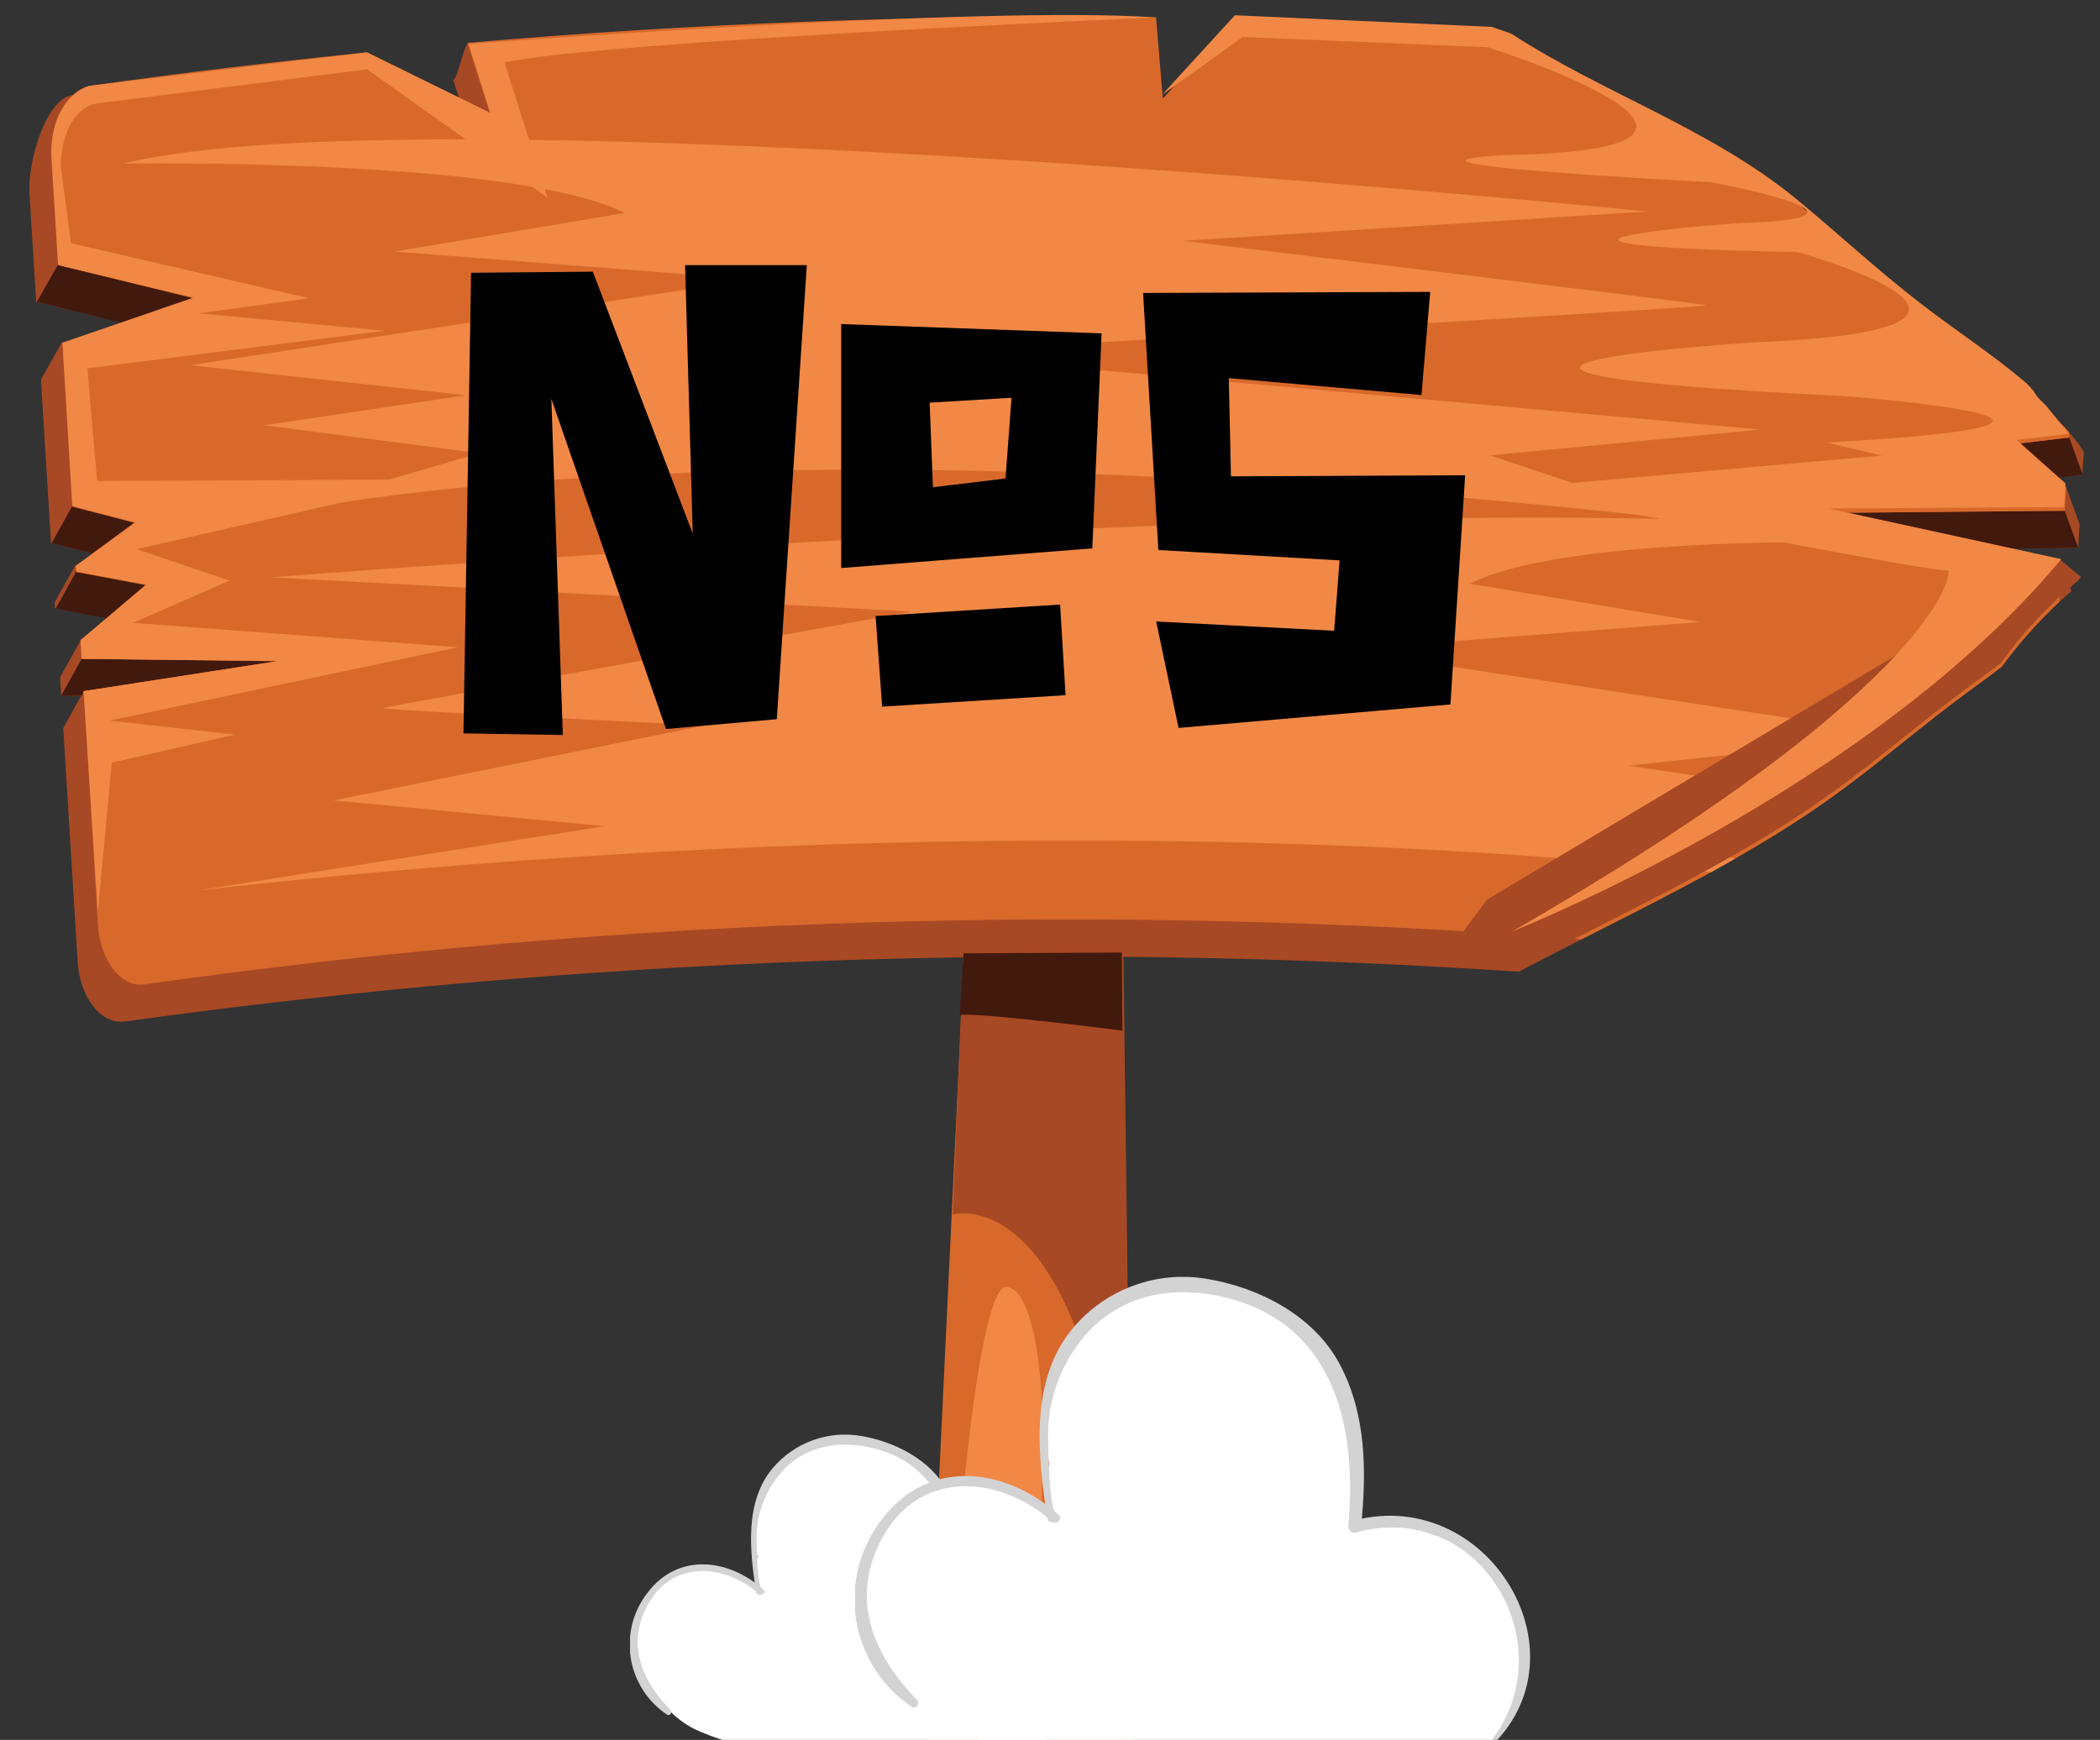 <svg width="327" height="271" viewBox="0 0 327 271" fill="none" xmlns="http://www.w3.org/2000/svg">
<rect x="0" y="0" width="327" height="271" fill="#333333" stroke="none"/>
<g clip-path="url(#clip0_249_1154)">
<path d="M176.499 271.586H144.252L152.732 94.331L174 92.658L176.499 271.586Z" fill="#D8692B"/>
<path d="M176.499 271.585L174.49 113.904L151.4 114.641L148.352 189.188C148.352 189.188 175.238 181.057 176.499 271.585Z" fill="#A74924"/>
<path d="M162.262 231.082C161.514 250.023 166.747 266.238 162.998 266.086C159.249 265.934 147.931 270.309 148.69 251.368C149.45 232.427 152.93 200.278 156.691 200.43C160.452 200.582 163.021 212.153 162.262 231.082Z" fill="#F18845"/>
<path d="M285.573 123.929C292.698 118.794 299.296 112.991 306.374 107.808C308.208 106.463 309.971 105.176 311.665 103.877C314.834 99.552 318.478 95.596 322.527 92.084C322.001 90.4 321.359 87.744 321.02 87.685C312.109 85.86 297.509 85.626 290.21 85.626L323.601 85.334C323.671 84.164 323.753 82.889 323.823 81.672L321.733 75.904L316.08 74.886L324.255 73.927C324.337 72.757 324.407 71.587 324.477 70.417C322.807 67.457 319.805 65.106 317.563 62.696C317.08 62.201 316.685 61.628 316.395 60.999C310.953 56.203 304.879 52.307 299.098 47.873C292.417 42.737 286.251 36.958 279.78 31.635C268.101 22.1 254.226 16.823 241.355 9.488C225.004 9.231 208.653 9.184 192.231 8.798L180.739 21.117L179.676 8.494C143.984 8.049 108.56 3.884 72.903 6.844C72.225 6.902 71.268 12.378 70.567 12.436L74.071 23.352L54.554 13.922C40.049 15.361 25.753 12.752 11.271 14.799C7.346 15.338 4.263 24.674 4.602 30.348C4.94 36.022 5.279 41.474 5.629 47.031L27.143 52.178L9.624 53.348L6.377 59.116C6.891 67.602 7.413 76.084 7.942 84.562L17.928 87.112L11.726 88.06L8.514 93.828C8.514 94.132 8.514 94.436 8.573 94.752L19.621 96.776L12.555 99.724L9.355 105.492L9.53 108.393H12.625L9.846 113.412L12.088 149.75C12.439 155.424 15.732 159.589 19.435 159.109C91.335 149.119 164.068 146.52 236.496 151.352C252.953 142.672 270.448 134.833 285.573 123.929Z" fill="#A74924"/>
<path d="M5.735 47.03L8.993 41.274L30.145 46.41L18.967 50.294L5.735 47.03Z" fill="#42190D"/>
<path d="M8.035 84.597L11.259 78.829L20.93 81.333L14.412 86.211L8.035 84.597Z" fill="#42190D"/>
<path d="M8.666 94.787L11.878 89.019L22.752 91.055L16.69 96.331L8.666 94.787Z" fill="#42190D"/>
<path d="M12.707 102.625L9.507 108.381L12.731 108.37L13.011 107.668L43.261 102.953L12.707 102.625Z" fill="#42190D"/>
<path d="M322.2 68.159L324.302 73.915L320.039 74.488L314.118 69.107L322.2 68.159Z" fill="#42190D"/>
<path d="M323.601 85.322L321.511 79.555L284.312 79.894L310.404 85.486L323.601 85.322Z" fill="#42190D"/>
<path d="M285.573 123.929C292.698 118.793 299.296 112.991 306.374 107.808C308.208 106.462 309.971 105.176 311.665 103.877C314.344 100.229 317.355 96.838 320.658 93.745C320.775 91.722 320.903 89.698 321.02 87.674C309.422 85.263 284.323 79.894 284.323 79.894L321.511 79.554C321.581 78.384 321.662 77.121 321.733 75.892L314.118 69.107L322.2 68.148V67.305C320.693 65.656 318.965 64.147 317.528 62.626C317.045 62.131 316.65 61.557 316.36 60.929C310.917 56.133 304.844 52.237 299.063 47.803C292.382 42.667 286.216 36.887 279.745 31.564C265.893 20.251 248.935 14.94 234.195 5.066C234.055 4.972 233.95 4.867 233.833 4.773C220.091 3.907 206.286 3.303 192.418 2.96L181.066 15.361L180.015 2.726C144.268 2.242 108.525 3.56 72.786 6.68L76.29 17.595L57.112 8.166C42.84 9.601 28.583 11.317 14.342 13.313C10.488 13.852 7.65 18.917 7.989 24.591L9.052 41.275L30.145 46.457L9.729 53.477L11.271 78.923L21.081 81.473L11.831 88.188C11.831 88.493 11.831 88.797 11.89 89.112L22.752 91.148L12.555 99.724L12.731 102.625L43.284 102.953L13.034 107.632L15.242 143.97C15.592 149.644 18.816 153.809 22.471 153.329C96.588 142.853 171.623 140.5 246.249 146.31C259.703 139.489 273.403 132.704 285.573 123.929Z" fill="#D8692B"/>
<path d="M15.242 141.911L13.011 107.668L43.261 102.988L12.707 102.614L12.532 99.712L22.752 91.043L11.89 89.008L11.831 88.083L21.081 81.368L11.271 78.818L9.729 53.372L30.145 46.352L9.052 41.275L8.035 24.58C8.035 24.58 7.253 16.122 13.758 13.396L57.159 8.155L76.337 17.584L72.985 6.844C72.985 6.844 153.012 0.784 180.085 2.726C180.085 2.726 93.727 6.388 78.556 9.746L85.271 30.804L57.182 10.799L15.136 16.11C15.136 16.11 9.904 16.473 9.437 25.727L11.06 37.882L48.142 46.458L30.939 48.797L59.892 51.523L13.607 57.373L15.125 74.922L69.084 74.653L21.28 85.533L35.762 90.435L20.731 97.01L71.314 100.812L17.064 112.242L36.603 114.418L17.414 118.782L15.242 141.911Z" fill="#F18845"/>
<path d="M270.156 133.745L251.528 128.282L285.024 123.941L253.63 119.262L296.54 114.582L208.945 101.222L264.831 96.881L228.858 90.915C246.295 82.234 302.812 84.761 302.812 84.761C255.37 73.062 42.221 89.92 42.221 89.92L141.987 95.255C141.987 95.255 60.71 109.961 59.658 110.288C58.607 110.616 109.88 112.968 109.88 112.968L51.973 124.667L94.183 128.68L30.694 138.706C145.152 125.837 230.26 131.873 266.466 135.851C267.715 135.126 268.93 134.436 270.156 133.745Z" fill="#F18845"/>
<path d="M256.561 32.946C256.561 32.946 66.631 13.794 19.178 25.481C19.178 25.481 79.91 24.487 97.325 33.168L61.399 39.181L117.214 43.522L29.619 56.882L72.541 61.562L41.135 66.241L74.631 70.582L40.434 80.608C40.434 80.608 107.929 63.609 262.133 80.971L231.965 70.921L274.174 66.908L141.695 55.01C141.695 55.01 266.758 47.874 265.706 47.546C264.655 47.218 184.243 37.508 184.243 37.508L256.561 32.946Z" fill="#F18845"/>
<path d="M239.72 149.001C255.195 141.011 271.348 133.512 285.445 123.345C292.569 118.209 299.168 112.406 306.246 107.223C308.079 105.878 309.843 104.591 311.536 103.293C315.004 98.514 319.057 94.19 323.601 90.423C323.753 90.236 323.893 90.037 324.033 89.85L320.53 86.96L231.533 140.133L224.128 150.148L235.422 150.592C235.422 150.592 236.987 150.066 239.72 149.001Z" fill="#A74924"/>
<path d="M318.614 63.2C318.217 62.813 317.843 62.427 317.446 62.03C317.134 61.669 316.86 61.277 316.629 60.86C316.294 60.462 315.932 60.072 315.543 59.69C310.298 55.197 304.529 51.5 299.016 47.218C292.336 42.083 286.169 36.303 279.698 30.98C266.209 19.959 249.776 14.601 235.317 5.242C234.312 4.891 233.319 4.528 232.292 4.189L192.29 2.375L180.937 14.777L193.504 5.768L231.684 7.359C231.684 7.359 280.598 22.966 236.087 24.101C236.087 24.101 204.915 25.013 266.594 28.406C266.594 28.406 296.855 34.057 270.88 34.735C270.88 34.735 222.995 38.128 279.92 39.263C279.92 39.263 322.842 51.255 273.59 53.302C273.59 53.302 203.514 57.607 286.916 61.679C286.916 61.679 341.132 65.75 284.44 68.921L293.025 70.956L234.336 76.151C234.336 76.151 302.333 89.499 303.244 88.821C304.155 88.142 303.7 105.796 235.504 145.059C235.504 145.059 291.004 123.146 320.973 87.089L284.767 79.204L321.417 78.97L321.639 75.308L314.024 68.523L322.106 67.563C322.106 67.563 320.903 65.949 318.614 63.2Z" fill="#F18845"/>
<path d="M150.034 148.487L174.689 148.37L174.771 160.525C174.771 160.525 150.244 157.378 149.438 158.185L150.034 148.487Z" fill="#42190D"/>
<path d="M72.168 114.228L73.358 42.488L92.313 42.318L107.868 83.118L106.678 41.298H125.633L120.958 112.018L103.703 113.548L85.853 62.123L87.638 114.483L72.168 114.228ZM170.088 85.413L130.988 88.473V50.478L171.533 51.923L170.088 85.413ZM157.508 61.953L144.758 62.718L145.268 75.893L156.573 74.533L157.508 61.953ZM165.923 108.278L137.363 110.063L136.343 95.953L165.073 94.168L165.923 108.278ZM222.705 45.463L221.345 61.528L191.34 58.893L191.68 74.193L228.145 74.023L225.85 109.723L183.52 113.378L180.035 96.803L207.745 98.248L208.595 87.283L180.375 85.668L177.995 45.633L222.705 45.463Z" fill="black"/>
<g clip-path="url(#clip1_249_1154)">
<path d="M157.112 249.58C154.664 248.69 152.013 248.524 149.473 249.103C149.253 249.103 149.033 249.209 148.821 249.271H148.716C148.819 248.66 148.878 248.042 148.892 247.422C149.209 246.211 149.346 244.959 149.297 243.708C149.25 242.716 149.117 241.731 148.901 240.763C148.901 240.639 148.901 240.506 148.901 240.382C148.815 237.306 147.828 234.323 146.064 231.807C144.299 229.29 141.835 227.351 138.98 226.231C136.981 225.237 134.779 224.722 132.548 224.728C132.127 224.729 131.707 224.753 131.288 224.799C130.674 224.695 130.052 224.642 129.429 224.639C127.167 224.55 124.946 225.258 123.15 226.641C121.354 228.024 120.097 229.994 119.596 232.21C118.186 234.469 117.48 237.099 117.57 239.763C117.614 240.656 117.732 241.543 117.922 242.416C117.789 243.232 117.736 244.058 117.764 244.884C117.802 245.638 117.891 246.388 118.028 247.13C117.403 246.849 116.754 246.624 116.09 246.458L114.662 245.698C107.252 241.806 99.323 246.724 98.75 254.869C98.568 256.908 98.907 258.96 99.734 260.832C100.562 262.703 101.852 264.331 103.482 265.562C104.996 267.434 106.961 268.886 109.191 269.781C121.447 274.955 136.257 273.46 149.271 273.663C152.795 273.717 156.513 274.15 159.844 272.779C161.901 271.876 163.643 270.378 164.848 268.477C166.053 266.576 166.667 264.357 166.61 262.104C166.584 255.48 162.443 251.181 157.112 249.58Z" fill="white"/>
<path d="M161.518 272.355C173.985 263.157 163.28 244.425 148.98 248.184L149.764 248.785C150.328 243.169 150.302 237.42 147.588 232.326C144.945 227.373 139.35 224.534 134.037 223.658C131.528 223.229 128.952 223.459 126.558 224.327C124.165 225.195 122.036 226.671 120.38 228.611C115.852 233.918 116.777 241.692 117.737 248.016C117.762 248.095 117.805 248.166 117.863 248.225C117.922 248.283 117.993 248.327 118.072 248.352C118.195 248.352 118.31 248.352 118.433 248.405C118.865 248.467 119.314 247.954 118.9 247.6C113.526 242.806 105.684 241.745 100.865 248.033C99.744 249.454 98.93 251.093 98.472 252.846C98.015 254.599 97.925 256.428 98.209 258.218C98.492 260.008 99.142 261.719 100.118 263.243C101.094 264.768 102.374 266.073 103.878 267.075C104.31 267.349 104.759 266.73 104.415 266.368C99.799 261.645 97.481 255.843 101.032 249.678C104.944 242.886 112.997 243.664 118.222 248.281L118.689 247.476C117.878 247.343 117.808 240.401 117.808 239.162C117.892 235.928 118.983 232.801 120.927 230.221C124.407 225.551 129.843 224.233 135.359 225.418C146.945 227.904 149.412 238.473 148.451 248.785C148.451 248.881 148.472 248.976 148.515 249.063C148.557 249.149 148.618 249.225 148.694 249.284C148.769 249.343 148.858 249.384 148.952 249.403C149.046 249.422 149.143 249.42 149.235 249.395C162.848 245.707 171.641 262.909 161.403 272.293C161.403 272.293 161.403 272.382 161.447 272.355H161.518Z" fill="#D3D3D3"/>
</g>
<g clip-path="url(#clip2_249_1154)">
<path d="M223.153 238.987C219.419 237.62 215.374 237.366 211.501 238.254C211.165 238.254 210.829 238.417 210.506 238.512H210.345C210.502 237.574 210.592 236.626 210.614 235.675C211.098 233.815 211.306 231.894 211.232 229.973C211.16 228.451 210.957 226.939 210.627 225.453C210.627 225.263 210.627 225.059 210.627 224.869C210.496 220.147 208.991 215.569 206.299 211.707C203.608 207.844 199.85 204.867 195.494 203.149C192.444 201.622 189.086 200.832 185.682 200.841C185.04 200.843 184.399 200.879 183.76 200.95C182.823 200.791 181.875 200.709 180.925 200.705C177.475 200.568 174.086 201.655 171.346 203.778C168.606 205.9 166.689 208.924 165.925 212.326C163.774 215.792 162.698 219.829 162.834 223.919C162.902 225.289 163.082 226.651 163.372 227.991C163.169 229.243 163.088 230.511 163.13 231.779C163.189 232.936 163.324 234.088 163.533 235.227C162.58 234.794 161.591 234.449 160.576 234.195L158.399 233.027C147.096 227.054 135 234.602 134.126 247.105C133.848 250.235 134.365 253.384 135.628 256.256C136.891 259.128 138.858 261.627 141.344 263.517C143.653 266.389 146.651 268.618 150.053 269.992C168.748 277.934 191.341 275.639 211.192 275.952C216.568 276.033 222.239 276.698 227.32 274.594C230.458 273.208 233.115 270.91 234.954 267.991C236.792 265.073 237.728 261.667 237.642 258.209C237.601 248.041 231.284 241.444 223.153 238.987Z" fill="white"/>
<path d="M229.873 273.943C248.891 259.825 232.561 231.073 210.748 236.842L211.944 237.765C212.804 229.145 212.764 220.321 208.625 212.502C204.592 204.9 196.058 200.543 187.954 199.199C184.127 198.539 180.196 198.893 176.545 200.225C172.894 201.558 169.647 203.823 167.122 206.801C160.213 214.946 161.625 226.878 163.09 236.584C163.127 236.705 163.193 236.816 163.282 236.905C163.371 236.995 163.48 237.062 163.6 237.1C163.789 237.1 163.963 237.1 164.151 237.181C164.81 237.277 165.495 236.489 164.864 235.946C156.665 228.589 144.704 226.96 137.352 236.611C135.643 238.792 134.4 241.308 133.703 243.998C133.005 246.689 132.868 249.497 133.3 252.244C133.732 254.991 134.724 257.617 136.213 259.957C137.701 262.297 139.654 264.3 141.948 265.838C142.607 266.259 143.292 265.309 142.768 264.752C135.726 257.503 132.191 248.598 137.607 239.136C143.575 228.711 155.859 229.905 163.829 236.991L164.541 235.756C163.305 235.553 163.197 224.896 163.197 222.996C163.326 218.031 164.989 213.232 167.955 209.271C173.264 202.104 181.556 200.081 189.97 201.9C207.643 205.715 211.407 221.937 209.942 237.765C209.941 237.913 209.974 238.059 210.038 238.192C210.102 238.325 210.196 238.441 210.311 238.531C210.427 238.622 210.562 238.684 210.705 238.714C210.848 238.743 210.996 238.739 211.138 238.702C231.903 233.041 245.316 259.444 229.699 273.848C229.699 273.848 229.698 273.983 229.766 273.943H229.873Z" fill="#D3D3D3"/>
</g>
</g>
<defs>
<clipPath id="clip0_249_1154">
<rect width="327" height="271" fill="white"/>
</clipPath>
<clipPath id="clip1_249_1154">
<rect width="68.909" height="50.306" fill="white" transform="translate(98.107 223.455)"/>
</clipPath>
<clipPath id="clip2_249_1154">
<rect width="105.115" height="77.215" fill="white" transform="translate(133.145 198.886)"/>
</clipPath>
</defs>
</svg>
